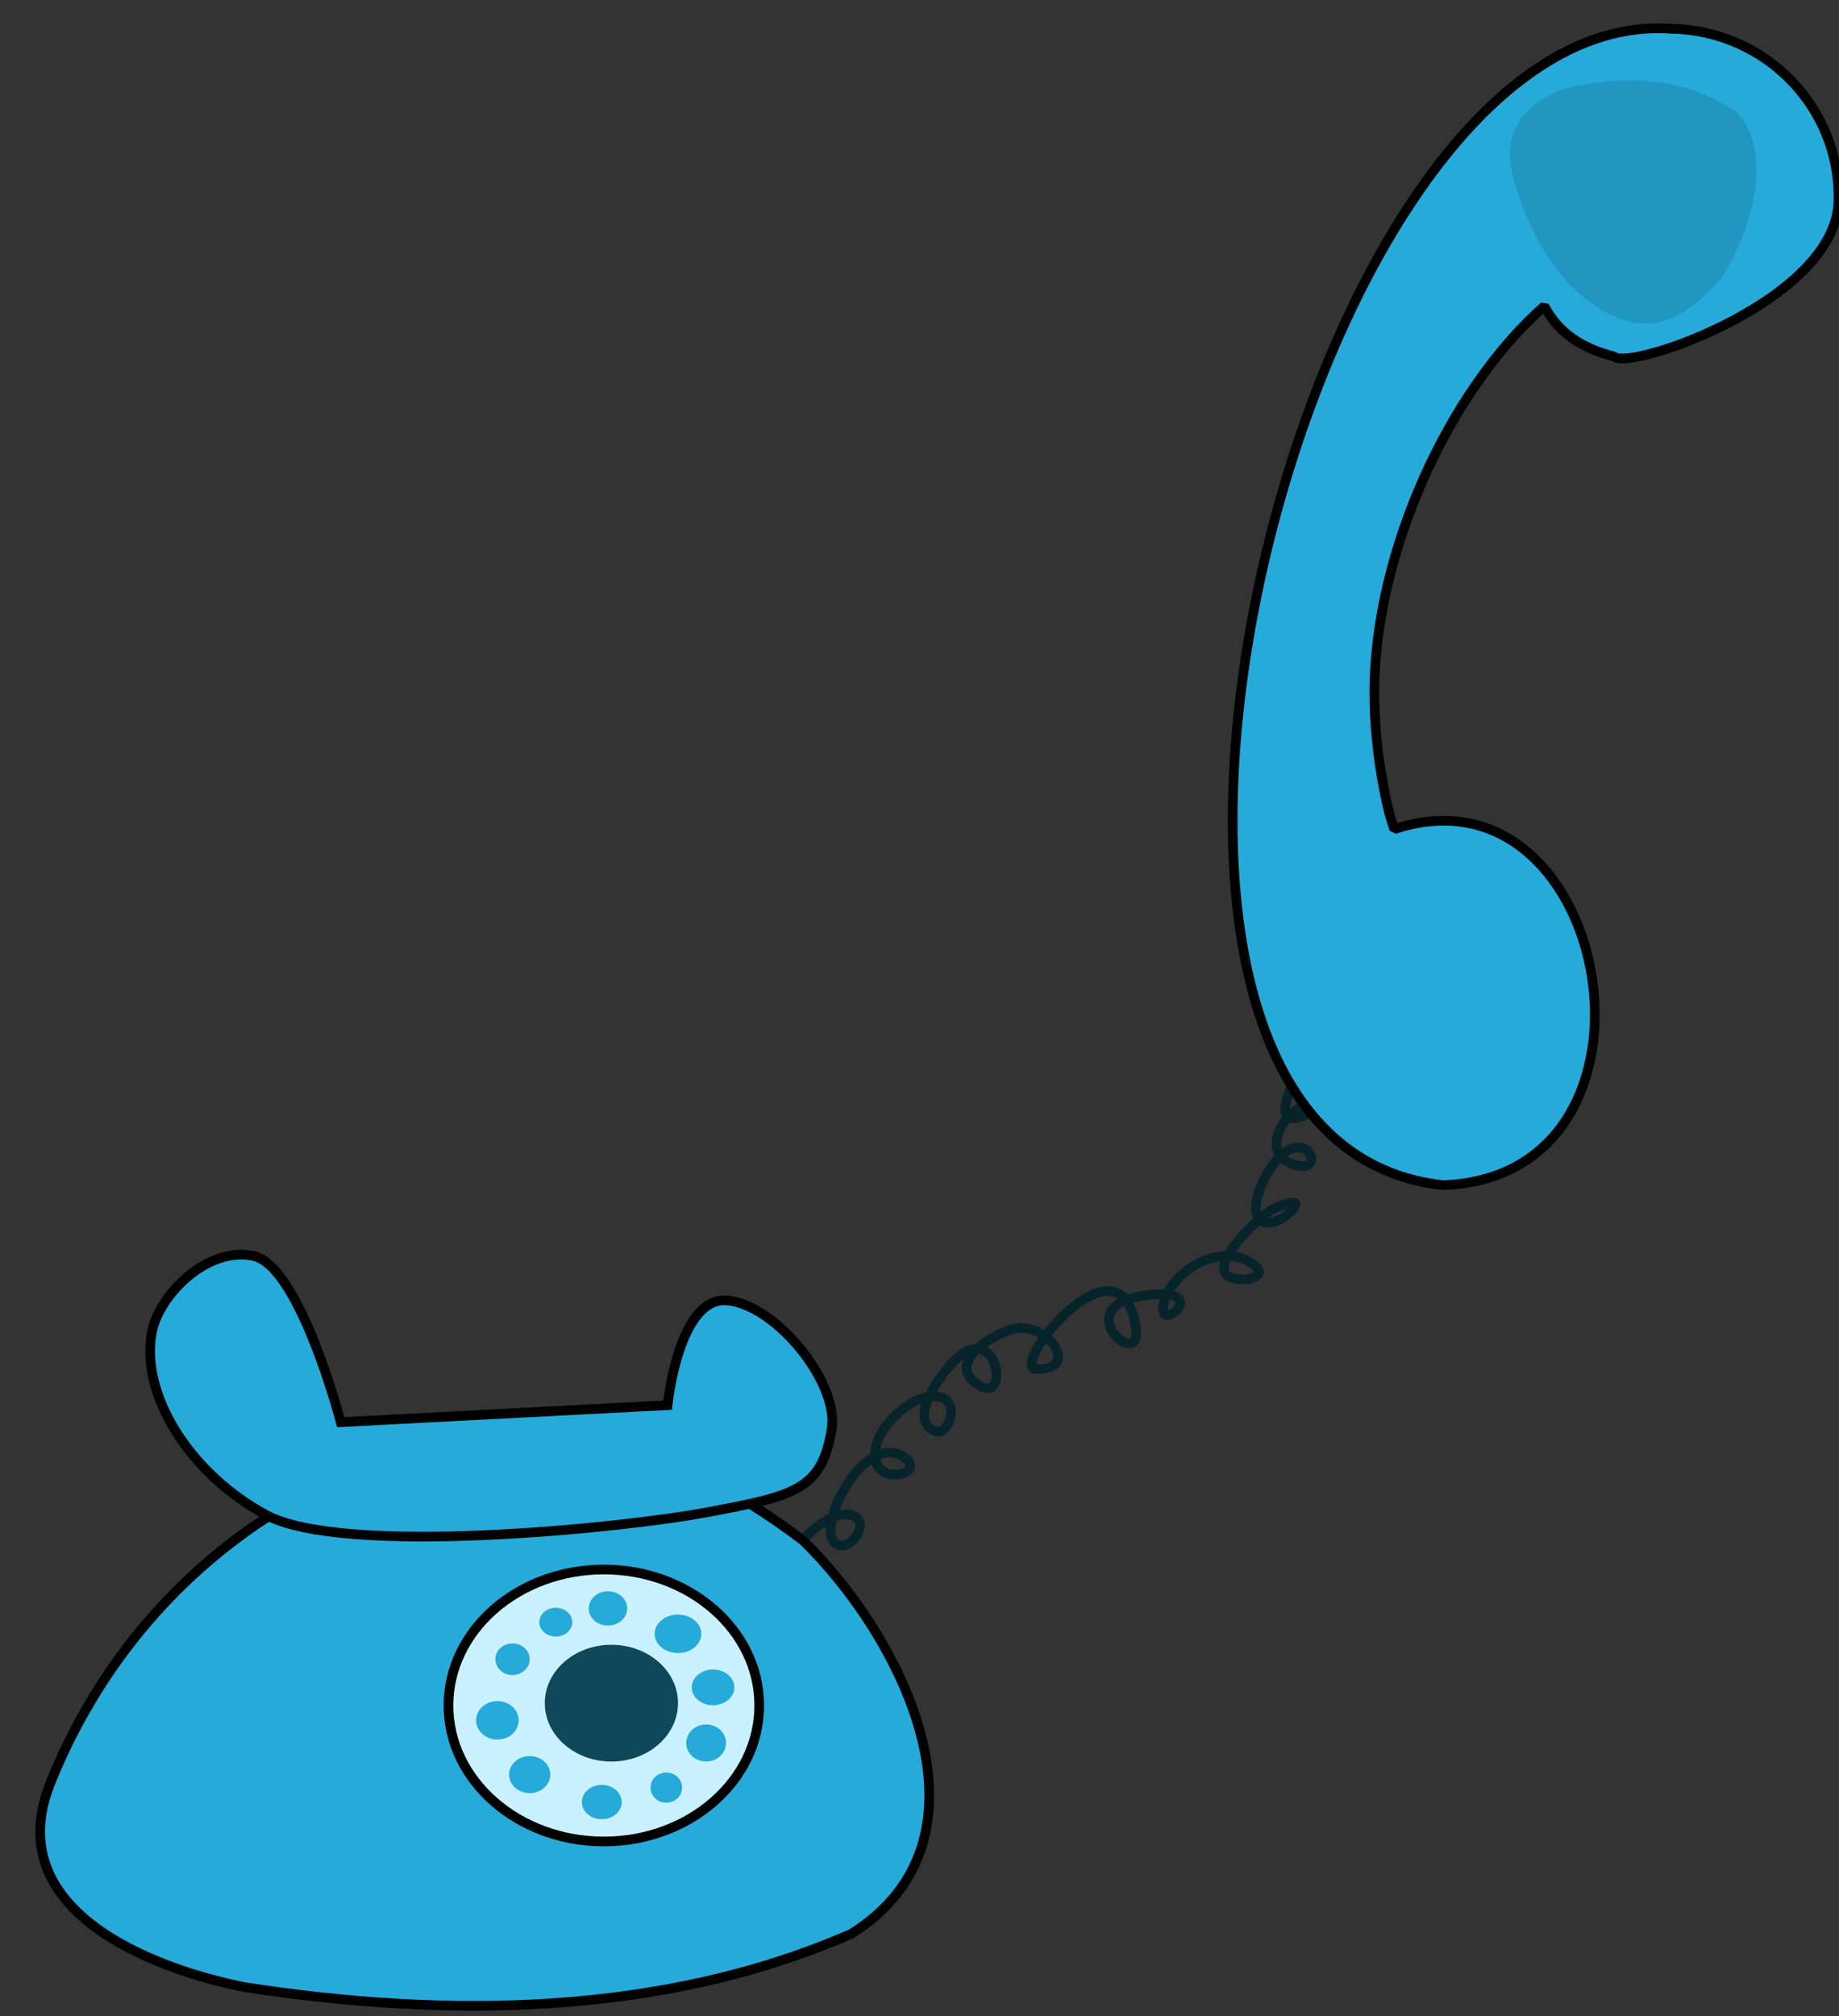 <?xml version="1.0" encoding="UTF-8" standalone="no"?>
<svg width="260" xmlns="http://www.w3.org/2000/svg" height="285">
 <rect width="100%" height="100%" fill="#333333" stroke="none"/>
 <g id="svg_1">
  <g fill-rule="evenodd">
   <g stroke-linejoin="bevel" stroke-width="1.366">
    <path id="path225" fill="none" stroke="#08242b" d="m105.65 232.97c-0.142-1.359-0.695-2.713-0.565-4.08 0.146-1.459 1.694-4 2.935-5.23 9.203-9.125 8.746 8.821 2.9 2.925-3.603-3.634 5.911-14.63 9.954-12.19 1.883 1.15-0.344 4.084-1.765 4.07-5.009-0.013 2.266-15.78 8.21-12.779 4.906 2.483-4.783 5.16-3.49-1.18 0.666-3.243 5.743-8.169 9.35-6.95 2.528 0.865 0.892 5.705-1.185 4.655-3.65-1.84 1.192-8.142 2.955-9.89 6.037-5.985 7.949 6.224 3.48 3.51-5.454-3.301 3.165-8.133 5.86-8.13 4.489 0.019 8.153 5.868 2.305 5.835-4.357-0.011 11.986-20.374 14.004-5.765 0.874 6.31-9.803-3.133 1.185-4.655 10.584-1.461 0.943 6.411 2.91 0.595 1.565-4.614 8.189-7.918 12.254-5.19 2.284 1.54 0.332 2.332-1.175 2.325-7.401-0.024 2.392-9.022 4.12-9.884 8.18-4.042-1.524 5.795-2.33-0.01-0.301-2.191 3.015-9.408 6.445-8.71 1.824 0.373 2.276 3.497-1.175 2.325-4.467-1.51-1.765-6.679 1.2-8.15 9.324-4.604-6.614 8.398-1.15-3.5 2.54-5.519 8.141-4.035 6.425-4.05-7.355-0.024-0.29-11.992 4.11-7.555"/>
    <path id="path167" fill="#26aad9" stroke="#000" d="m204 167.52c-58.947-6.414-20.736-167.52 32.412-163.45 13.279 0.296 23.812 11.192 23.515 24.317-0.308 14.048-29.49 24.065-31.709 22.01-4.305-1.087-7.82-3.185-9.874-7.128-13.597 11.994-23.855 34.762-24.042 54.18-0.044 4.603 0.538 11.137 2.119 17.54l0.692 2.229 0.34-0.121c30.688-9.753 40.803 49.238 6.546 50.424z"/>
   </g>
   <path id="path3741" stroke-width="0" fill="#2196c0" d="m221.48 12.478c-3.769 1.152-9.591 4.685-7.618 12.226 2.537 9.695 7.746 17.147 14.474 20.085 5.809 2.537 10.5-0.32 15.045-5.531 3.9-5.807 7.875-17.837 1.904-23.578-7.439-4.978-15.914-5.062-23.805-3.202z"/>
  </g>
  <g id="g2430">
   <g fill-rule="evenodd">
    <g stroke-width="1.366" stroke="#000">
     <path id="path3734" fill="#26aad9" d="m34.571 280.88c-13.586-2.717-34.571-11.048-27.458-28.831 9.146-22.864 27.92-40.437 52.171-47.365 20.939-5.983 37.846 0.755 54.23 13.043 14.057 13.696 28.387 42.065 6.865 55.603-26.815 11.74-57.361 11.938-85.807 7.551z"/>
     <path id="path2962" stroke-linejoin="bevel" d="m107.34 241.07c0 10.615-9.835 19.221-21.967 19.221s-21.967-8.605-21.967-19.221c0-10.615 9.835-19.221 21.967-19.221s21.967 8.605 21.967 19.221z" stroke-miterlimit="0" fill="#c9f1ff"/>
     <path id="path3736" fill="#26aad9" d="m37.639 214.14c-10.913-5.866-17.813-17.111-16.172-25.815 1.001-5.312 7.93-12.261 14.44-10.778 6.509 1.483 12.269 23.476 12.269 23.476l46.205-2.401s1.563-15.533 8.525-14.802c6.968 0.731 15.721 11.733 14.68 18.162-1.4 8.649-5.269 9.439-17.394 11.74-12.125 2.302-51.639 6.285-62.553 0.419z"/>
    </g>
    <g stroke-width="0" stroke-miterlimit="0">
     <path id="path3201" fill="#0f475b" d="m95.856 240.74c0 4.557-4.216 8.252-9.417 8.252s-9.417-3.694-9.417-8.252c0-4.557 4.216-8.252 9.417-8.252s9.417 3.694 9.417 8.252v0z"/>
     <g id="g3223" fill="#26aad9">
      <path id="path3203" d="m80.905 229.29c0 1.126-1.043 2.039-2.33 2.039s-2.33-0.913-2.33-2.039 1.043-2.039 2.33-2.039 2.33 0.913 2.33 2.039z"/>
      <path id="path3205" d="m74.886 234.53c0 1.233-1.087 2.233-2.427 2.233s-2.427-1-2.427-2.233c0-1.233 1.087-2.233 2.427-2.233s2.427 1 2.427 2.233z"/>
      <path id="path3207" d="m73.333 243.17c0 1.501-1.347 2.718-3.01 2.718s-3.01-1.217-3.01-2.718 1.347-2.718 3.01-2.718 3.01 1.217 3.01 2.718z"/>
      <path id="path3209" d="m77.799 250.84c0 1.448-1.304 2.621-2.912 2.621s-2.912-1.173-2.912-2.621c0-1.448 1.304-2.621 2.912-2.621s2.912 1.173 2.912 2.621v0z"/>
      <path id="path3211" d="m87.895 254.72c0 1.34-1.26 2.427-2.815 2.427s-2.815-1.087-2.815-2.427 1.26-2.427 2.815-2.427 2.815 1.087 2.815 2.427z"/>
      <path id="path3213" d="m96.438 252.68c0 1.179-1 2.136-2.233 2.136-1.233 0-2.233-0.956-2.233-2.136s1-2.136 2.233-2.136 2.233 0.956 2.233 2.136v0z"/>
      <path id="path3215" d="m102.65 246.37c0 1.448-1.26 2.621-2.815 2.621s-2.815-1.173-2.815-2.621c0-1.448 1.26-2.621 2.815-2.621 1.555 0 2.815 1.173 2.815 2.621v0z"/>
      <path id="path3217" d="m103.82 238.51c0 1.394-1.347 2.524-3.01 2.524s-3.009-1.13-3.009-2.524c0-1.394 1.347-2.524 3.009-2.524 1.662 0 3.01 1.13 3.01 2.524z"/>
      <path id="path3219" d="m99.156 230.94c0 1.501-1.478 2.718-3.301 2.718s-3.301-1.217-3.301-2.718 1.478-2.718 3.301-2.718 3.301 1.217 3.301 2.718z"/>
      <path id="path3221" d="m88.672 227.35c0 1.34-1.217 2.427-2.718 2.427s-2.718-1.087-2.718-2.427 1.217-2.427 2.718-2.427 2.718 1.087 2.718 2.427z"/>
     </g>
    </g>
   </g>
  </g>
 </g>
</svg>
